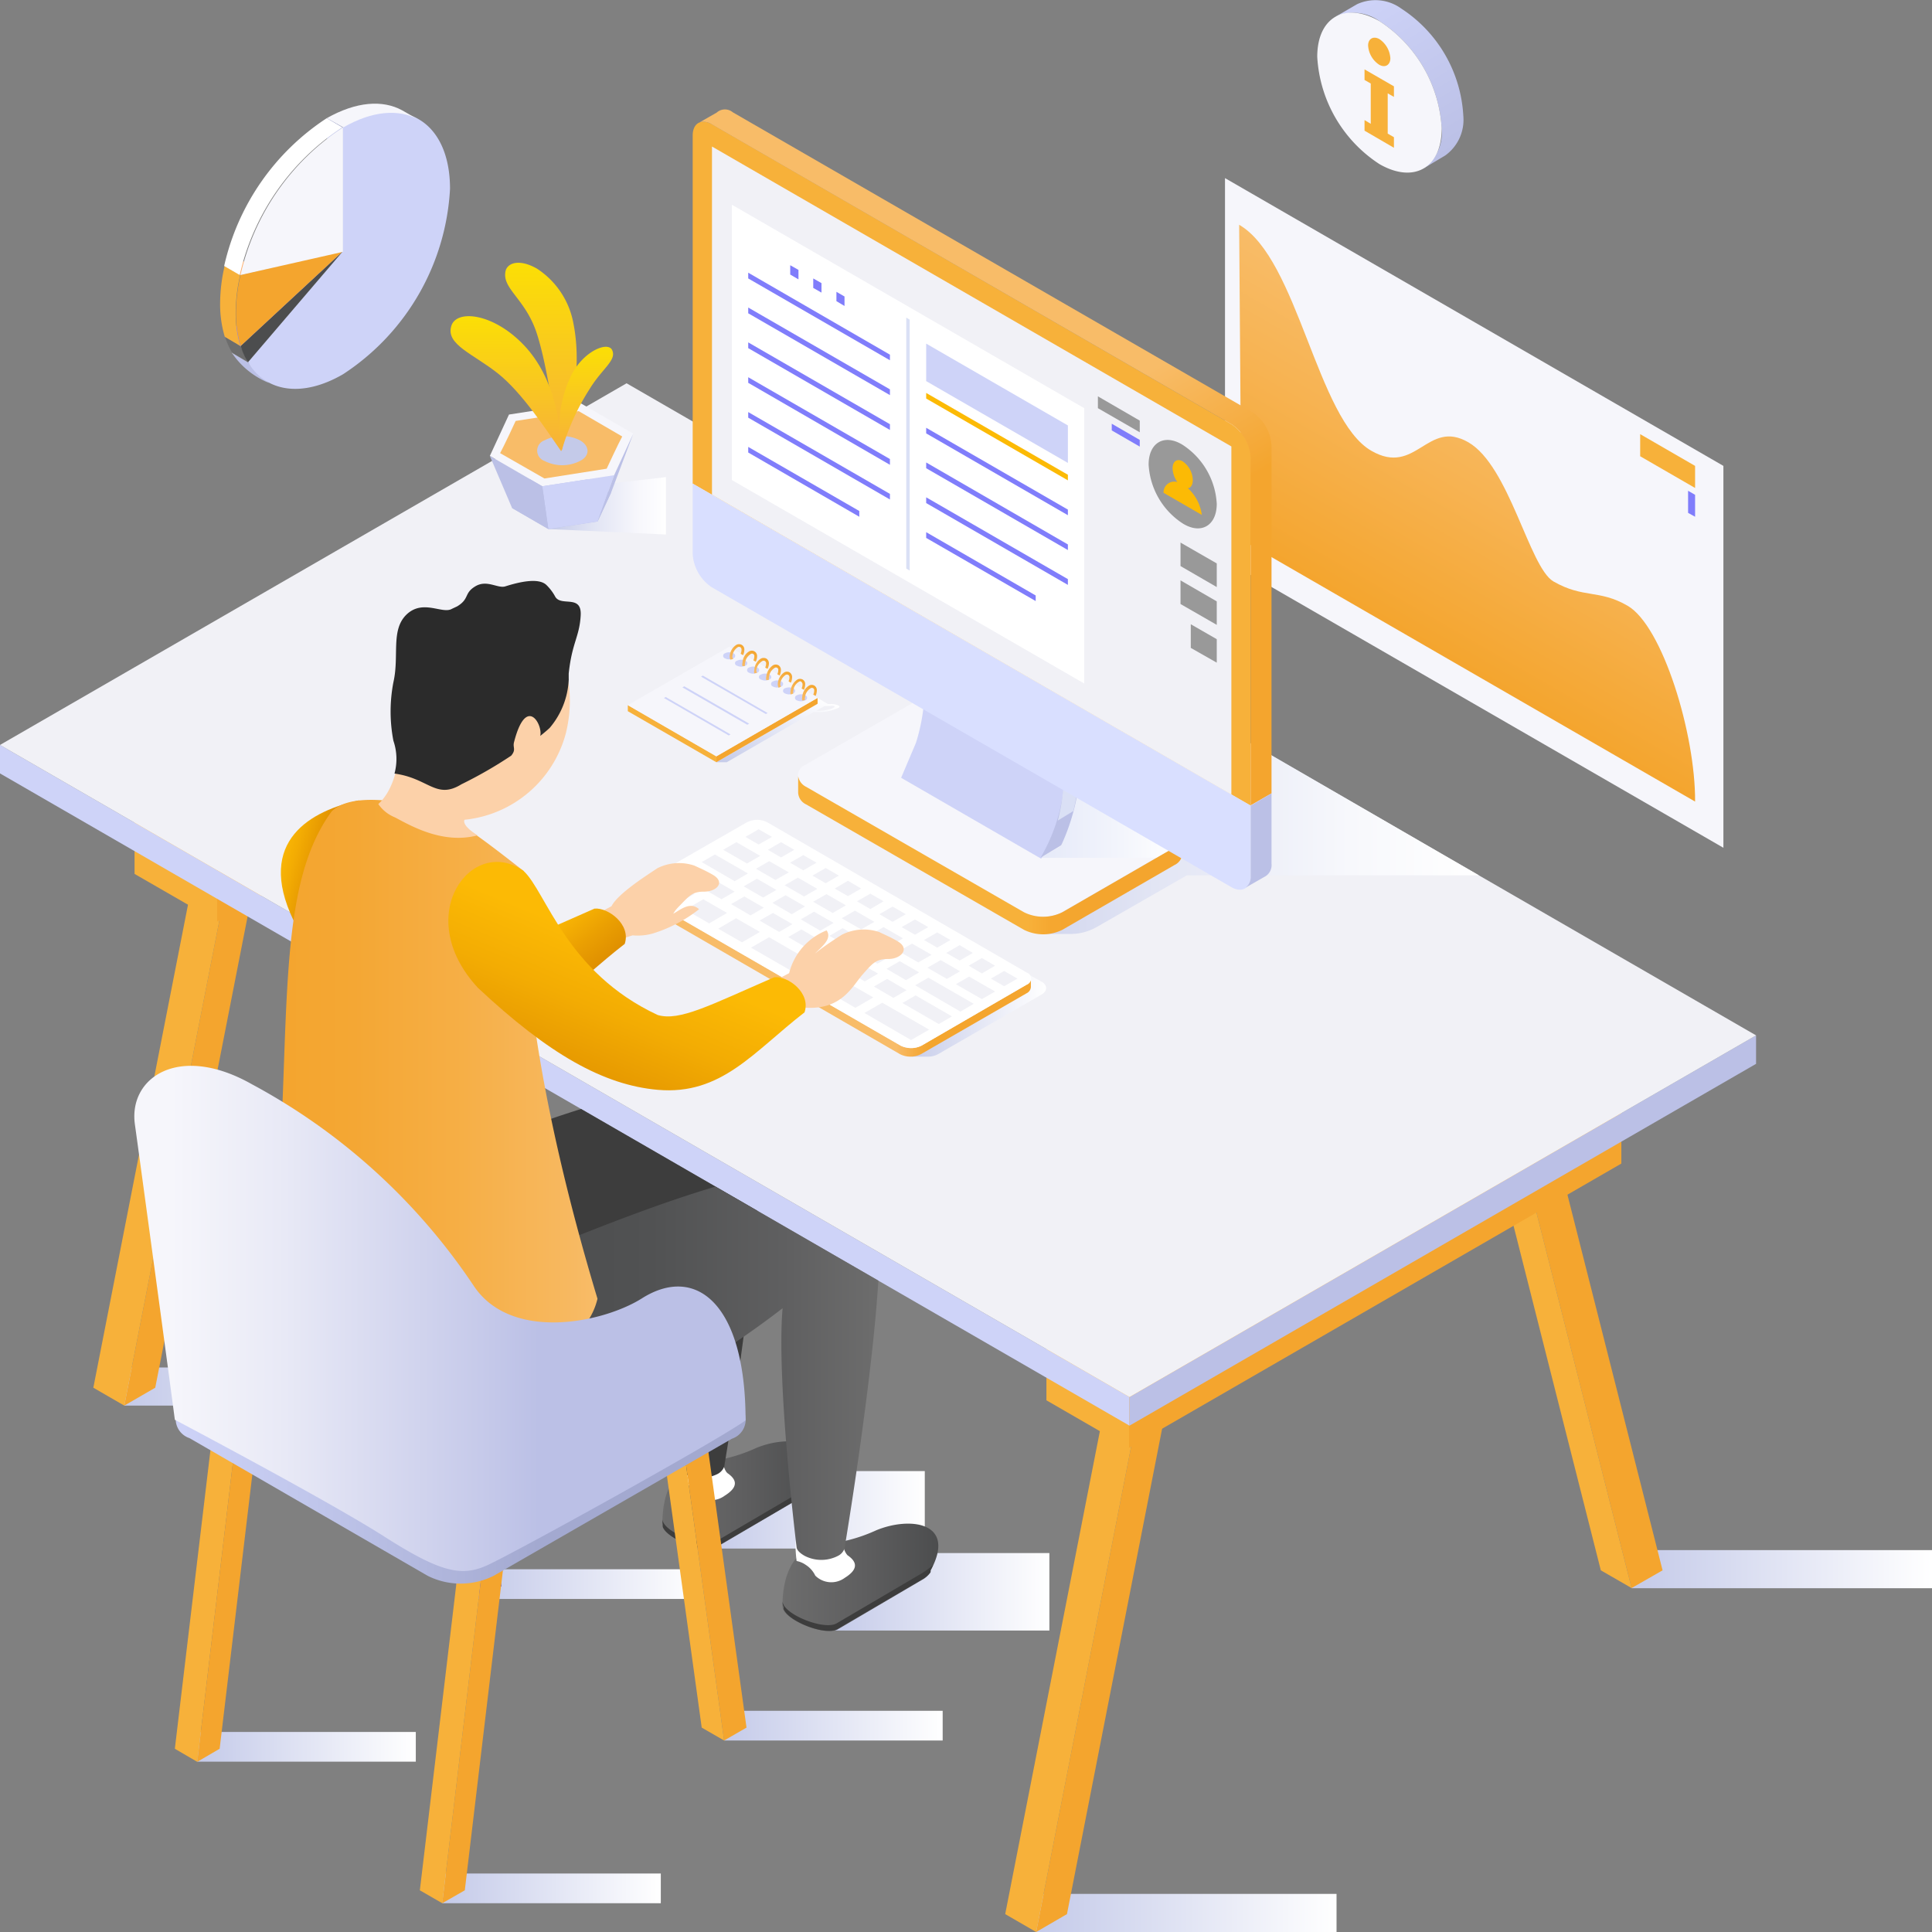 <?xml version="1.0" encoding="UTF-8"?>
<svg xmlns="http://www.w3.org/2000/svg" xmlns:xlink="http://www.w3.org/1999/xlink" viewBox="0 0 124.2 124.2">
  <rect x="0" y="0" width="124.2" height="124.2" fill="#808080" stroke="none"/>
  <defs>
    <style>.cls-1{fill:none;}.cls-2{isolation:isolate;}.cls-3{fill:url(#linear-gradient);}.cls-4{fill:#f6f6fb;}.cls-5{fill:#f7b13a;}.cls-6{fill:#bbc0e6;}.cls-7{fill:#ced3f8;}.cls-8{fill:#dfe4f4;}.cls-9{fill:#807dfb;}.cls-10{fill:#6d6d6d;}.cls-11{fill:#4c4d4e;}.cls-12{fill:#ffaf6d;}.cls-13{fill:#f4a52e;}.cls-14{fill:#fff;}.cls-15,.cls-22,.cls-24,.cls-28,.cls-30,.cls-32,.cls-38,.cls-41{mix-blend-mode:multiply;}.cls-15{fill:url(#linear-gradient-2);}.cls-16{fill:url(#linear-gradient-3);}.cls-17{fill:url(#linear-gradient-4);}.cls-18{fill:url(#linear-gradient-5);}.cls-19{fill:#423eaf;}.cls-20{fill:#6b67e9;}.cls-21{fill:#f1f1f6;}.cls-22{fill:url(#linear-gradient-6);}.cls-23{fill:#f8bc68;}.cls-24{fill:#c4cae9;}.cls-25{fill:url(#linear-gradient-7);}.cls-26{fill:url(#linear-gradient-8);}.cls-27{fill:url(#linear-gradient-9);}.cls-28{fill:url(#linear-gradient-10);}.cls-29{fill:url(#linear-gradient-11);}.cls-30{fill:url(#linear-gradient-12);}.cls-31{fill:#c8b7bd;}.cls-32,.cls-35{fill:#dae0f5;}.cls-33{fill:url(#linear-gradient-13);}.cls-34{fill:#d9dfff;}.cls-36{fill:#fcba05;}.cls-37{fill:#999;}.cls-38{fill:url(#linear-gradient-14);}.cls-39{fill:url(#linear-gradient-15);}.cls-40{fill:#1a67a7;}.cls-41{fill:url(#linear-gradient-16);}.cls-42{fill:url(#linear-gradient-17);}.cls-43{fill:url(#linear-gradient-18);}.cls-44{fill:url(#linear-gradient-19);}.cls-45{fill:url(#linear-gradient-20);}.cls-46{fill:url(#linear-gradient-21);}.cls-47{fill:url(#linear-gradient-22);}.cls-48{fill:url(#linear-gradient-23);}.cls-49{fill:url(#linear-gradient-24);}.cls-50{fill:url(#linear-gradient-25);}.cls-51{clip-path:url(#clip-path);}.cls-52{fill:url(#linear-gradient-26);}.cls-53{fill:#3d3d3d;}.cls-54{fill:url(#linear-gradient-27);}.cls-55{fill:url(#linear-gradient-28);}.cls-56{fill:url(#linear-gradient-29);}.cls-57{fill:url(#linear-gradient-30);}.cls-58{fill:#5652cc;}.cls-59{fill:url(#linear-gradient-31);}.cls-60{fill:url(#linear-gradient-32);}.cls-61{fill:url(#linear-gradient-33);}.cls-62{fill:#fcd1a9;}.cls-63{fill:url(#linear-gradient-34);}.cls-64{fill:url(#linear-gradient-35);}.cls-65{fill:url(#linear-gradient-36);}.cls-66{fill:#2b2b2b;}.cls-67{fill:url(#linear-gradient-37);}.cls-68{fill:url(#linear-gradient-38);}</style>
    <linearGradient id="linear-gradient" x1="93.65" y1="9.56" x2="87.62" y2="-0.38" gradientUnits="userSpaceOnUse">
      <stop offset="0" stop-color="#bbc0e6"></stop>
      <stop offset="1" stop-color="#ced3f8"></stop>
    </linearGradient>
    <linearGradient id="linear-gradient-2" x1="156.02" y1="25.43" x2="164.75" y2="40.55" gradientTransform="matrix(-1, 0, 0, 1, 254.7, 0)" gradientUnits="userSpaceOnUse">
      <stop offset="0" stop-color="#f8bc68"></stop>
      <stop offset="0.42" stop-color="#f7b352"></stop>
      <stop offset="1" stop-color="#f4a52e"></stop>
    </linearGradient>
    <linearGradient id="linear-gradient-3" x1="66.61" y1="122.97" x2="85.92" y2="122.97" gradientUnits="userSpaceOnUse">
      <stop offset="0" stop-color="#c4cae9"></stop>
      <stop offset="1" stop-color="#fff"></stop>
    </linearGradient>
    <linearGradient id="linear-gradient-4" x1="7.99" y1="89.13" x2="27.3" y2="89.13" xlink:href="#linear-gradient-3"></linearGradient>
    <linearGradient id="linear-gradient-5" x1="104.89" y1="100.87" x2="124.2" y2="100.87" xlink:href="#linear-gradient-3"></linearGradient>
    <linearGradient id="linear-gradient-6" x1="35.25" y1="32.51" x2="42.81" y2="32.51" gradientUnits="userSpaceOnUse">
      <stop offset="0" stop-color="#c4cae9"></stop>
      <stop offset="0.37" stop-color="#e0e3f3"></stop>
      <stop offset="0.76" stop-color="#f7f7fc"></stop>
      <stop offset="1" stop-color="#fff"></stop>
    </linearGradient>
    <linearGradient id="linear-gradient-7" x1="34.77" y1="28.97" x2="34.77" y2="16.89" gradientUnits="userSpaceOnUse">
      <stop offset="0" stop-color="#f7b13a"></stop>
      <stop offset="1" stop-color="#fbdf05"></stop>
    </linearGradient>
    <linearGradient id="linear-gradient-8" x1="32.55" y1="28.97" x2="32.55" y2="20.31" xlink:href="#linear-gradient-7"></linearGradient>
    <linearGradient id="linear-gradient-9" x1="37.68" y1="28.97" x2="37.68" y2="22.29" xlink:href="#linear-gradient-7"></linearGradient>
    <linearGradient id="linear-gradient-10" x1="60.32" y1="52.67" x2="95.07" y2="52.67" gradientUnits="userSpaceOnUse">
      <stop offset="0" stop-color="#c4cae9"></stop>
      <stop offset="0.4" stop-color="#e2e5f4"></stop>
      <stop offset="0.76" stop-color="#f7f8fc"></stop>
      <stop offset="1" stop-color="#fff"></stop>
    </linearGradient>
    <linearGradient id="linear-gradient-11" x1="615.77" y1="54.98" x2="640.44" y2="54.98" gradientTransform="matrix(-1, 0, 0, 1, 691.75, 0)" gradientUnits="userSpaceOnUse">
      <stop offset="0.24" stop-color="#f4a52e"></stop>
      <stop offset="0.34" stop-color="#f5a730"></stop>
      <stop offset="0.39" stop-color="#f7af38"></stop>
      <stop offset="0.4" stop-color="#f7b13a"></stop>
    </linearGradient>
    <linearGradient id="linear-gradient-12" x1="60.07" y1="52.16" x2="75.65" y2="52.16" gradientUnits="userSpaceOnUse">
      <stop offset="0" stop-color="#dae0f5"></stop>
      <stop offset="0.32" stop-color="#e0e5f7"></stop>
      <stop offset="0.77" stop-color="#f3f5fc"></stop>
      <stop offset="1" stop-color="#fff"></stop>
    </linearGradient>
    <linearGradient id="linear-gradient-13" x1="640.1" y1="-2.37" x2="609.38" y2="50.83" gradientTransform="matrix(-1, 0, 0, 1, 691.75, 0)" gradientUnits="userSpaceOnUse">
      <stop offset="0.55" stop-color="#f8bc68"></stop>
      <stop offset="0.7" stop-color="#f4a52e"></stop>
    </linearGradient>
    <linearGradient id="linear-gradient-14" x1="44.59" y1="65.26" x2="53.86" y2="65.26" gradientTransform="translate(13.38)" xlink:href="#linear-gradient-3"></linearGradient>
    <linearGradient id="linear-gradient-15" x1="575.28" y1="62.55" x2="600.69" y2="62.55" gradientTransform="matrix(-1, 0, 0, 1, 641.59, 0)" gradientUnits="userSpaceOnUse">
      <stop offset="0.26" stop-color="#f4a52e"></stop>
      <stop offset="0.29" stop-color="#f5ab3e"></stop>
      <stop offset="0.34" stop-color="#f8bb67"></stop>
      <stop offset="0.34" stop-color="#f8bc68"></stop>
    </linearGradient>
    <linearGradient id="linear-gradient-16" x1="47.31" y1="49.73" x2="50.85" y2="43.59" xlink:href="#linear-gradient-3"></linearGradient>
    <linearGradient id="linear-gradient-17" x1="51.7" y1="45.15" x2="52.31" y2="44.1" gradientUnits="userSpaceOnUse">
      <stop offset="0" stop-color="#f8bc68"></stop>
      <stop offset="0.33" stop-color="#f7b658"></stop>
      <stop offset="0.98" stop-color="#f4a62f"></stop>
      <stop offset="1" stop-color="#f4a52e"></stop>
    </linearGradient>
    <linearGradient id="linear-gradient-18" x1="50.93" y1="44.7" x2="51.54" y2="43.66" xlink:href="#linear-gradient-17"></linearGradient>
    <linearGradient id="linear-gradient-19" x1="50.16" y1="44.26" x2="50.77" y2="43.21" xlink:href="#linear-gradient-17"></linearGradient>
    <linearGradient id="linear-gradient-20" x1="49.39" y1="43.82" x2="50" y2="42.77" xlink:href="#linear-gradient-17"></linearGradient>
    <linearGradient id="linear-gradient-21" x1="48.62" y1="43.37" x2="49.23" y2="42.32" xlink:href="#linear-gradient-17"></linearGradient>
    <linearGradient id="linear-gradient-22" x1="47.85" y1="42.93" x2="48.46" y2="41.88" xlink:href="#linear-gradient-17"></linearGradient>
    <linearGradient id="linear-gradient-23" x1="47.08" y1="42.48" x2="47.69" y2="41.43" xlink:href="#linear-gradient-17"></linearGradient>
    <linearGradient id="linear-gradient-24" x1="53.41" y1="102.33" x2="67.46" y2="102.33" xlink:href="#linear-gradient-3"></linearGradient>
    <linearGradient id="linear-gradient-25" x1="45.4" y1="97.06" x2="59.45" y2="97.06" xlink:href="#linear-gradient-3"></linearGradient>
    <clipPath id="clip-path">
      <polygon class="cls-1" points="72.61 91.65 13.96 57.78 13.96 59.24 14.04 59.2 7.99 90.36 66.61 124.2 72.66 93.03 72.57 93.08 72.61 91.65"></polygon>
    </clipPath>
    <linearGradient id="linear-gradient-26" x1="6.07" y1="96.1" x2="16.09" y2="96.1" gradientTransform="matrix(-1, 0, 0, 1, 58.67, 0)" gradientUnits="userSpaceOnUse">
      <stop offset="0" stop-color="#4c4d4e"></stop>
      <stop offset="0.47" stop-color="#5e5e5f"></stop>
      <stop offset="1" stop-color="#6d6d6d"></stop>
    </linearGradient>
    <linearGradient id="linear-gradient-27" x1="28.43" y1="121.4" x2="42.49" y2="121.4" xlink:href="#linear-gradient-3"></linearGradient>
    <linearGradient id="linear-gradient-28" x1="46.55" y1="110.94" x2="60.6" y2="110.94" xlink:href="#linear-gradient-3"></linearGradient>
    <linearGradient id="linear-gradient-29" x1="12.68" y1="112.3" x2="26.73" y2="112.3" xlink:href="#linear-gradient-3"></linearGradient>
    <linearGradient id="linear-gradient-30" x1="30.79" y1="101.84" x2="44.85" y2="101.84" xlink:href="#linear-gradient-3"></linearGradient>
    <linearGradient id="linear-gradient-31" x1="47.93" y1="91.27" x2="10.94" y2="91.27" gradientUnits="userSpaceOnUse">
      <stop offset="0.36" stop-color="#a3a9d0"></stop>
      <stop offset="0.75" stop-color="#c0c6eb"></stop>
      <stop offset="1" stop-color="#ced3f8"></stop>
    </linearGradient>
    <linearGradient id="linear-gradient-32" x1="-1.65" y1="101.37" x2="8.37" y2="101.37" xlink:href="#linear-gradient-26"></linearGradient>
    <linearGradient id="linear-gradient-33" x1="2.09" y1="87.65" x2="40.87" y2="87.65" gradientTransform="matrix(-1, 0, 0, 1, 58.67, 0)" gradientUnits="userSpaceOnUse">
      <stop offset="0" stop-color="#6d6d6d"></stop>
      <stop offset="0.16" stop-color="#5f5f60"></stop>
      <stop offset="0.38" stop-color="#515253"></stop>
      <stop offset="0.58" stop-color="#4c4d4e"></stop>
    </linearGradient>
    <linearGradient id="linear-gradient-34" x1="36.23" y1="64.47" x2="33.32" y2="60.79" gradientUnits="userSpaceOnUse">
      <stop offset="0" stop-color="#dc8b00"></stop>
      <stop offset="0.47" stop-color="#ea9f02"></stop>
      <stop offset="1" stop-color="#fcba05"></stop>
    </linearGradient>
    <linearGradient id="linear-gradient-35" x1="22.12" y1="55.87" x2="17.83" y2="54.72" gradientUnits="userSpaceOnUse">
      <stop offset="0.36" stop-color="#e19100"></stop>
      <stop offset="0.74" stop-color="#f3ac03"></stop>
      <stop offset="1" stop-color="#fcba05"></stop>
    </linearGradient>
    <linearGradient id="linear-gradient-36" x1="40.87" y1="69.63" x2="20.26" y2="69.63" gradientTransform="matrix(-1, 0, 0, 1, 58.67, 0)" gradientUnits="userSpaceOnUse">
      <stop offset="0" stop-color="#f4a52e"></stop>
      <stop offset="0.24" stop-color="#f4a734"></stop>
      <stop offset="0.55" stop-color="#f6ae44"></stop>
      <stop offset="0.9" stop-color="#f7b85f"></stop>
      <stop offset="1" stop-color="#f8bc68"></stop>
    </linearGradient>
    <linearGradient id="linear-gradient-37" x1="36.67" y1="70.34" x2="40.49" y2="61.15" gradientUnits="userSpaceOnUse">
      <stop offset="0" stop-color="#e19100"></stop>
      <stop offset="0.58" stop-color="#f3ac03"></stop>
      <stop offset="1" stop-color="#fcba05"></stop>
    </linearGradient>
    <linearGradient id="linear-gradient-38" x1="47.93" y1="84.71" x2="10.94" y2="84.71" gradientUnits="userSpaceOnUse">
      <stop offset="0.36" stop-color="#bbc0e6"></stop>
      <stop offset="0.44" stop-color="#c4c8e9"></stop>
      <stop offset="0.8" stop-color="#e8e9f6"></stop>
      <stop offset="1" stop-color="#f6f6fb"></stop>
    </linearGradient>
  </defs>
  <g class="cls-2">
    <g id="Layer_2" data-name="Layer 2">
      <g id="Layer_1-2" data-name="Layer 1">
        <g class="cls-2">
          <path class="cls-3" d="M90.08.55A2.82,2.82,0,0,0,87.24.27l-1.41.82a2.81,2.81,0,0,1,2.85.27,8.81,8.81,0,0,1,4,6.9,2.8,2.8,0,0,1-1.17,2.57L92.9,10a2.82,2.82,0,0,0,1.17-2.56A8.79,8.79,0,0,0,90.08.55Z"></path>
          <path class="cls-4" d="M88.68,1.36c-2.21-1.27-4-.25-4,2.29a8.81,8.81,0,0,0,4,6.9c2.21,1.27,4,.25,4-2.29A8.81,8.81,0,0,0,88.68,1.36Z"></path>
          <path class="cls-5" d="M88.67,2.51c-.4-.22-.72,0-.72.41a1.59,1.59,0,0,0,.71,1.24c.4.23.72,0,.72-.41A1.6,1.6,0,0,0,88.67,2.51Z"></path>
        </g>
        <polygon class="cls-5" points="89.61 6.23 89.61 5.55 87.72 4.46 87.72 5.14 88.12 5.37 88.12 7.96 87.72 7.72 87.72 8.4 89.61 9.5 89.61 8.82 89.21 8.59 89.21 6 89.61 6.23"></polygon>
        <path class="cls-6" d="M15.94,23.29a8.14,8.14,0,0,0,1.36,1.33,5.19,5.19,0,0,1-2.38-1.92Z"></path>
        <path class="cls-7" d="M22.05,16.14v-8c3.8-2.19,6.88-.41,6.88,4a15.2,15.2,0,0,1-6.88,11.92c-2.66,1.54-5,1.12-6.11-.79Z"></path>
        <path class="cls-4" d="M25.85,7.09h0l1,.57c-1.24-.66-2.92-.54-4.78.53L21,7.6C22.91,6.52,24.6,6.41,25.85,7.09Z"></path>
        <polygon class="cls-6" points="21.03 7.6 22.05 8.19 22.05 16.14 21.03 15.55 21.03 7.6"></polygon>
        <polygon class="cls-8" points="21.03 15.55 22.05 16.14 15.94 23.29 14.91 22.7 21.03 15.55"></polygon>
        <polygon class="cls-9" points="22.05 16.14 21.03 15.55 14.45 21.65 15.47 22.24 22.05 16.14"></polygon>
        <path class="cls-10" d="M15.36,22.18h0l.11.06.47,1.05-1-.59a4.58,4.58,0,0,1-.47-1.05Z"></path>
        <path class="cls-11" d="M15.47,22.24l6.58-6.1-6.11,7.15A4.58,4.58,0,0,1,15.47,22.24Z"></path>
        <polygon class="cls-12" points="21.03 15.55 22.05 16.14 15.46 17.68 14.44 17.09 21.03 15.55"></polygon>
        <path class="cls-5" d="M14.44,17.1l1,.58a10.88,10.88,0,0,0-.29,2.43,7.25,7.25,0,0,0,.3,2.13l-1-.59a7.25,7.25,0,0,1-.3-2.13A10.73,10.73,0,0,1,14.44,17.1Z"></path>
        <path class="cls-13" d="M15.17,20.11a10.88,10.88,0,0,1,.29-2.43l6.59-1.54-6.58,6.1A7.25,7.25,0,0,1,15.17,20.11Z"></path>
        <path class="cls-4" d="M15.46,17.68a15.41,15.41,0,0,1,6.59-9.49v8Z"></path>
        <path class="cls-14" d="M21,7.6l1,.59a15.41,15.41,0,0,0-6.59,9.49l-1-.58A15.4,15.4,0,0,1,21,7.6Z"></path>
        <polygon class="cls-4" points="78.75 36.01 110.79 54.5 110.79 29.95 78.75 11.45 78.75 36.01"></polygon>
        <path class="cls-15" d="M79.66,14.45c3.79,2.19,5,12.52,8.5,14.53,2.88,1.66,3.59-2.07,6.23-.55s3.91,8,5.46,8.94c1.94,1.12,2.93.5,4.78,1.57,2.25,1.3,4.37,8.26,4.34,12.59L79.81,34.7Z"></path>
        <polygon class="cls-5" points="105.44 29.33 108.97 31.37 108.97 29.95 105.44 27.91 105.44 29.33"></polygon>
        <polygon class="cls-9" points="108.52 32.97 108.97 33.22 108.97 31.81 108.52 31.55 108.52 32.97"></polygon>
        <rect class="cls-16" x="66.61" y="121.75" width="19.31" height="2.45"></rect>
        <rect class="cls-17" x="7.99" y="87.91" width="19.31" height="2.45"></rect>
        <rect class="cls-18" x="104.89" y="99.65" width="19.31" height="2.45"></rect>
        <polygon class="cls-13" points="104.89 102.09 98.35 76.28 100.34 75.13 106.88 100.95 104.89 102.09"></polygon>
        <polygon class="cls-13" points="68.59 123.05 75.13 89.69 73.14 90.83 66.61 124.2 68.59 123.05"></polygon>
        <polygon class="cls-5" points="66.61 124.2 64.62 123.05 71.16 89.69 73.14 90.83 66.61 124.2"></polygon>
        <polygon class="cls-5" points="104.89 102.09 102.91 100.95 96.37 75.13 98.35 76.28 104.89 102.09"></polygon>
        <polygon class="cls-13" points="72.57 86.65 72.57 93.08 104.23 74.8 104.23 68.37 72.57 86.65"></polygon>
        <polygon class="cls-5" points="67.27 83.59 67.27 90.02 72.57 93.08 72.57 86.65 67.27 83.59"></polygon>
        <polygon class="cls-19" points="46.28 64.38 39.74 42.44 41.73 41.29 48.27 63.23 46.28 64.38"></polygon>
        <polygon class="cls-13" points="9.98 89.21 16.52 55.84 14.53 56.99 7.99 90.36 9.98 89.21"></polygon>
        <polygon class="cls-5" points="7.99 90.36 6 89.21 12.54 55.84 14.53 56.99 7.99 90.36"></polygon>
        <polygon class="cls-20" points="46.28 64.38 44.29 63.23 37.75 41.29 39.74 42.44 46.28 64.38"></polygon>
        <polygon class="cls-13" points="13.96 52.81 13.96 59.24 45.62 40.96 45.62 34.53 13.96 52.81"></polygon>
        <polygon class="cls-5" points="8.65 49.75 8.65 56.18 13.96 59.24 13.96 52.81 8.65 49.75"></polygon>
        <polygon class="cls-7" points="72.61 91.65 0 49.72 0 47.89 72.61 89.81 72.61 91.65"></polygon>
        <polygon class="cls-6" points="72.61 89.81 112.89 66.56 112.89 68.39 72.61 91.65 72.61 89.81"></polygon>
        <polygon class="cls-21" points="0 47.89 40.28 24.64 112.89 66.56 72.61 89.81 0 47.89"></polygon>
        <polygon class="cls-22" points="37.66 31.27 35.25 34.01 42.81 34.36 42.81 30.67 37.66 31.27"></polygon>
        <polygon class="cls-6" points="32.92 32.66 33.77 30.83 36.95 30.34 39.28 31.68 38.42 33.52 35.25 34.01 32.92 32.66"></polygon>
        <polygon class="cls-4" points="31.49 29.31 32.72 26.65 37.34 25.93 40.71 27.88 39.48 30.55 34.86 31.26 31.49 29.31"></polygon>
        <path class="cls-23" d="M33.15,27.06c-.11.25-.78,1.67-1,2.07L35,30.76l4-.63c.11-.24.78-1.67,1-2.07L37.2,26.43Z"></path>
        <polygon class="cls-7" points="38.42 33.52 35.25 34.01 34.86 31.26 39.48 30.55 38.42 33.52"></polygon>
        <polygon class="cls-6" points="39.28 31.68 38.42 33.52 39.48 30.55 40.71 27.88 39.28 31.68"></polygon>
        <polygon class="cls-6" points="35.25 34.01 32.92 32.66 31.49 29.31 34.86 31.26 35.25 34.01"></polygon>
        <path class="cls-24" d="M35,28.31a2.5,2.5,0,0,1,2.29,0c.64.37.64,1,0,1.32a2.5,2.5,0,0,1-2.29,0A.7.7,0,0,1,35,28.31Z"></path>
        <path class="cls-25" d="M32.52,17.35c-.34,1.19,1.26,1.8,2,4.12S35.6,27.15,36.1,29c.44-1.83,1.39-5,.77-8.17a5.35,5.35,0,0,0-2.35-3.56C33.49,16.68,32.72,16.84,32.52,17.35Z"></path>
        <path class="cls-26" d="M29,21c-.31,1.16,1.42,1.75,3,3s3.12,3.65,4.07,5c0-1.6-.38-4.69-2.38-6.8S29.27,19.87,29,21Z"></path>
        <path class="cls-27" d="M39.37,22.55c-.21-.67-1.92,0-2.7,1.69A7.7,7.7,0,0,0,36.1,29a15.05,15.05,0,0,1,1.81-4C38.7,23.71,39.62,23.18,39.37,22.55Z"></path>
        <path class="cls-28" d="M76.3,56.27H95.07l-19-11L60.83,54a.76.76,0,0,0,0,1.43l7.3,4.21-1.11.4H68.8a3.38,3.38,0,0,0,1.71-.45Z"></path>
        <path class="cls-4" d="M59,45a2.75,2.75,0,0,1,2.47,0l14,8.06a.76.76,0,0,1,0,1.43l-7.2,4.16a2.77,2.77,0,0,1-2.48,0l-14-8.06a.76.76,0,0,1,0-1.43Z"></path>
        <path class="cls-29" d="M51.82,50.58l14,8.06a2.77,2.77,0,0,0,2.48,0l7.2-4.16a.88.88,0,0,0,.51-.69v1.1a.88.88,0,0,1-.51.72l-7.2,4.16a2.77,2.77,0,0,1-2.48,0l-14-8.06a.88.88,0,0,1-.51-.75V49.89A.93.93,0,0,0,51.82,50.58Z"></path>
        <path class="cls-30" d="M66.64,49.17H60.07a.89.89,0,0,0,.51.64l7.69,4.44-.06.12-1.32.77h7.43l1.33-.77Z"></path>
        <path class="cls-7" d="M58.88,47.76A11.94,11.94,0,0,0,59.44,44l1-.57c0,.25,0,.64,0,1.12l8.05,4.65a11.3,11.3,0,0,1-1.56,6l-9-5.2Z"></path>
        <polygon class="cls-31" points="59.44 43.97 68.45 49.17 69.44 48.6 60.43 43.4 59.44 43.97"></polygon>
        <path class="cls-6" d="M66.89,55.14a11.3,11.3,0,0,0,1.56-6l1-.57a13.2,13.2,0,0,1-1.23,5.77Z"></path>
        <path class="cls-32" d="M68,52.75,69,52.14a14,14,0,0,0,.34-1.92l-1,.58A11.39,11.39,0,0,1,68,52.75Z"></path>
        <path class="cls-5" d="M44.53,8.71c0-.79.56-1.11,1.24-.72L79.16,27.27a2.75,2.75,0,0,1,1.24,2.14V51.79L44.53,31.09Z"></path>
        <path class="cls-33" d="M47.11,7.22,80.5,26.49a2.77,2.77,0,0,1,1.24,2.15V51l-1.34.77V29.41a2.75,2.75,0,0,0-1.24-2.14L45.77,8A1,1,0,0,0,45,7.85l1.07-.61A.79.79,0,0,1,47.11,7.22Z"></path>
        <path class="cls-34" d="M80.4,51.79v4.53c0,.78-.56,1.1-1.24.71L45.77,37.76a2.77,2.77,0,0,1-1.24-2.15V31.09Z"></path>
        <path class="cls-6" d="M80.4,56.32V51.79L81.74,51v4.52a.85.85,0,0,1-.37.8l-1.29.74A.88.88,0,0,0,80.4,56.32Z"></path>
        <polygon class="cls-21" points="45.77 31.8 79.16 51.08 79.16 28.7 45.77 9.42 45.77 31.8"></polygon>
        <polygon class="cls-14" points="69.7 43.94 47.05 30.86 47.05 13.16 69.7 26.24 69.7 43.94"></polygon>
        <polygon class="cls-35" points="58.48 20.55 58.26 20.42 58.26 36.55 58.48 36.68 58.48 20.55"></polygon>
        <polygon class="cls-9" points="51.33 17.96 50.8 17.65 50.8 17.05 51.33 17.35 51.33 17.96"></polygon>
        <polygon class="cls-9" points="52.81 18.81 52.28 18.51 52.28 17.9 52.81 18.2 52.81 18.81"></polygon>
        <polygon class="cls-9" points="54.29 19.67 53.77 19.36 53.77 18.76 54.29 19.06 54.29 19.67"></polygon>
        <polygon class="cls-9" points="57.21 23.16 48.1 17.9 48.1 17.53 57.21 22.8 57.21 23.16"></polygon>
        <polygon class="cls-9" points="57.21 25.4 48.1 20.14 48.1 19.77 57.21 25.03 57.21 25.4"></polygon>
        <polygon class="cls-9" points="57.21 27.64 48.1 22.38 48.1 22.01 57.21 27.27 57.21 27.64"></polygon>
        <polygon class="cls-9" points="57.21 29.88 48.1 24.61 48.1 24.25 57.21 29.51 57.21 29.88"></polygon>
        <polygon class="cls-9" points="57.21 32.11 48.1 26.85 48.1 26.49 57.21 31.75 57.21 32.11"></polygon>
        <polygon class="cls-9" points="55.24 33.22 48.1 29.09 48.1 28.73 55.24 32.85 55.24 33.22"></polygon>
        <polygon class="cls-36" points="68.65 30.88 59.54 25.62 59.54 25.26 68.65 30.52 68.65 30.88"></polygon>
        <polygon class="cls-7" points="68.65 29.76 59.54 24.5 59.54 22.09 68.65 27.35 68.65 29.76"></polygon>
        <polygon class="cls-9" points="68.65 33.12 59.54 27.86 59.54 27.5 68.65 32.76 68.65 33.12"></polygon>
        <polygon class="cls-9" points="68.65 35.36 59.54 30.1 59.54 29.73 68.65 35 68.65 35.36"></polygon>
        <polygon class="cls-9" points="68.65 37.6 59.54 32.34 59.54 31.97 68.65 37.23 68.65 37.6"></polygon>
        <polygon class="cls-9" points="66.58 38.64 59.54 34.58 59.54 34.21 66.58 38.28 66.58 38.64"></polygon>
        <path class="cls-37" d="M73.84,29.86c0-1.39,1-2,2.19-1.26a4.83,4.83,0,0,1,2.19,3.79c0,1.39-1,2-2.19,1.26A4.83,4.83,0,0,1,73.84,29.86Z"></path>
        <path class="cls-36" d="M76.36,31.38c.19,0,.32-.22.32-.52a1.51,1.51,0,0,0-.65-1.2c-.36-.21-.65,0-.65.45a1.59,1.59,0,0,0,.31.88.69.69,0,0,0-.89.69l1.23.71,1.23.71A2.83,2.83,0,0,0,76.36,31.38Z"></path>
        <polygon class="cls-37" points="75.89 36.39 78.22 37.74 78.22 36.22 75.89 34.88 75.89 36.39"></polygon>
        <polygon class="cls-37" points="70.58 26.24 73.27 27.79 73.27 27.04 70.58 25.48 70.58 26.24"></polygon>
        <polygon class="cls-9" points="71.47 27.67 73.27 28.71 73.27 28.28 71.47 27.24 71.47 27.67"></polygon>
        <polygon class="cls-37" points="75.89 38.83 78.22 40.17 78.22 38.66 75.89 37.31 75.89 38.83"></polygon>
        <polygon class="cls-37" points="76.55 41.65 78.22 42.6 78.22 41.09 76.55 40.13 76.55 41.65"></polygon>
        <path class="cls-38" d="M67,63.13l-1-.55a.41.41,0,0,1,0,.77l-6.69,3.87a1.53,1.53,0,0,1-1.35,0l.94.54-.3.17h1a1.45,1.45,0,0,0,.7-.16L67,63.91C67.33,63.69,67.33,63.34,67,63.13Z"></path>
        <path class="cls-39" d="M41.17,57.56,57.9,67.22a1.5,1.5,0,0,0,1.34,0L66,63.3a.48.48,0,0,0,.27-.37v.53a.48.48,0,0,1-.27.39l-6.8,3.92a1.5,1.5,0,0,1-1.34,0L41.17,58.12a.46.46,0,0,1-.27-.43v-.51A.45.45,0,0,0,41.17,57.56Z"></path>
        <path class="cls-40" d="M40.9,57.16v0Z"></path>
        <path class="cls-14" d="M59.24,67.22a1.5,1.5,0,0,1-1.34,0L41.17,57.56a.41.41,0,0,1,0-.77L48,52.87a1.44,1.44,0,0,1,1.34,0L66,62.52a.41.41,0,0,1,0,.78Z"></path>
        <polygon class="cls-21" points="48.77 54.29 47.92 53.8 48.77 53.31 49.63 53.8 48.77 54.29"></polygon>
        <polygon class="cls-21" points="50.21 55.12 49.36 54.63 50.21 54.14 51.06 54.63 50.21 55.12"></polygon>
        <polygon class="cls-21" points="51.64 55.95 50.79 55.46 51.64 54.97 52.49 55.46 51.64 55.95"></polygon>
        <polygon class="cls-21" points="53.08 56.78 52.23 56.29 53.08 55.8 53.93 56.29 53.08 56.78"></polygon>
        <polygon class="cls-21" points="54.51 57.61 53.66 57.12 54.51 56.62 55.36 57.12 54.51 57.61"></polygon>
        <polygon class="cls-21" points="55.95 58.44 55.09 57.94 55.95 57.45 56.8 57.94 55.95 58.44"></polygon>
        <polygon class="cls-21" points="57.38 59.26 56.53 58.77 57.38 58.28 58.23 58.77 57.38 59.26"></polygon>
        <polygon class="cls-21" points="58.82 60.09 57.96 59.6 58.82 59.11 59.67 59.6 58.82 60.09"></polygon>
        <polygon class="cls-21" points="60.25 60.92 59.4 60.43 60.25 59.94 61.1 60.43 60.25 60.92"></polygon>
        <polygon class="cls-21" points="61.69 61.75 60.83 61.26 61.69 60.76 62.54 61.26 61.69 61.75"></polygon>
        <polygon class="cls-21" points="63.12 62.58 62.27 62.08 63.12 61.59 63.97 62.08 63.12 62.58"></polygon>
        <polygon class="cls-21" points="64.55 63.4 63.7 62.91 64.55 62.42 65.41 62.91 64.55 63.4"></polygon>
        <polygon class="cls-21" points="48.02 55.51 46.49 54.63 47.34 54.14 48.87 55.02 48.02 55.51"></polygon>
        <polygon class="cls-21" points="47.23 56.65 45.11 55.42 45.96 54.93 48.08 56.15 47.23 56.65"></polygon>
        <polygon class="cls-21" points="46.38 57.81 43.68 56.25 44.53 55.76 47.23 57.32 46.38 57.81"></polygon>
        <polygon class="cls-21" points="43.47 58.14 41.94 57.26 43.09 56.59 44.63 57.47 43.47 58.14"></polygon>
        <polygon class="cls-21" points="45.59 59.36 44.06 58.48 45.21 57.81 46.74 58.69 45.59 59.36"></polygon>
        <polygon class="cls-21" points="47.7 60.58 46.17 59.7 47.32 59.03 48.85 59.91 47.7 60.58"></polygon>
        <polygon class="cls-21" points="54.99 64.79 53.46 63.9 54.61 63.24 56.14 64.12 54.99 64.79"></polygon>
        <polygon class="cls-21" points="58.57 66.86 55.57 65.12 56.72 64.46 59.73 66.19 58.57 66.86"></polygon>
        <polygon class="cls-21" points="52.88 63.57 48.28 60.92 49.44 60.25 54.03 62.9 52.88 63.57"></polygon>
        <polygon class="cls-21" points="49.85 56.57 48.6 55.85 49.45 55.36 50.71 56.08 49.85 56.57"></polygon>
        <polygon class="cls-21" points="49.06 57.7 47.81 56.98 48.66 56.49 49.91 57.21 49.06 57.7"></polygon>
        <polygon class="cls-21" points="48.25 58.85 47 58.12 47.85 57.63 49.1 58.35 48.25 58.85"></polygon>
        <polygon class="cls-21" points="50.09 59.91 48.83 59.18 49.69 58.69 50.94 59.41 50.09 59.91"></polygon>
        <polygon class="cls-21" points="51.92 60.97 50.67 60.24 51.52 59.75 52.77 60.48 51.92 60.97"></polygon>
        <polygon class="cls-21" points="53.76 62.03 52.51 61.3 53.36 60.81 54.61 61.53 53.76 62.03"></polygon>
        <polygon class="cls-21" points="55.59 63.09 54.34 62.36 55.19 61.87 56.45 62.59 55.59 63.09"></polygon>
        <polygon class="cls-21" points="57.43 64.15 56.18 63.42 57.03 62.93 58.28 63.66 57.43 64.15"></polygon>
        <polygon class="cls-21" points="60.35 65.83 58.01 64.48 58.86 63.99 61.2 65.34 60.35 65.83"></polygon>
        <polygon class="cls-21" points="50.9 58.77 49.65 58.04 50.5 57.55 51.75 58.27 50.9 58.77"></polygon>
        <polygon class="cls-21" points="52.73 59.83 51.48 59.1 52.33 58.61 53.59 59.33 52.73 59.83"></polygon>
        <polygon class="cls-21" points="54.57 60.88 53.32 60.16 54.17 59.67 55.42 60.39 54.57 60.88"></polygon>
        <polygon class="cls-21" points="56.41 61.95 55.15 61.22 56.01 60.73 57.26 61.45 56.41 61.95"></polygon>
        <polygon class="cls-21" points="58.24 63.01 56.99 62.28 57.84 61.79 59.09 62.51 58.24 63.01"></polygon>
        <polygon class="cls-21" points="61.74 65.03 58.83 63.34 59.68 62.85 62.6 64.53 61.74 65.03"></polygon>
        <polygon class="cls-21" points="51.69 57.63 50.44 56.91 51.29 56.42 52.54 57.14 51.69 57.63"></polygon>
        <polygon class="cls-21" points="53.53 58.69 52.27 57.97 53.13 57.48 54.38 58.2 53.53 58.69"></polygon>
        <polygon class="cls-21" points="55.36 59.75 54.11 59.03 54.96 58.54 56.21 59.26 55.36 59.75"></polygon>
        <polygon class="cls-21" points="57.2 60.81 55.95 60.09 56.8 59.6 58.05 60.32 57.2 60.81"></polygon>
        <polygon class="cls-21" points="59.03 61.87 57.78 61.15 58.63 60.66 59.89 61.38 59.03 61.87"></polygon>
        <polygon class="cls-21" points="60.87 62.93 59.62 62.21 60.47 61.72 61.72 62.44 60.87 62.93"></polygon>
        <polygon class="cls-21" points="63.12 64.23 61.45 63.27 62.3 62.78 63.97 63.74 63.12 64.23"></polygon>
        <path class="cls-41" d="M53.89,45.35a1.24,1.24,0,0,0-.56-.09h-.11l-5.12-3h-.67l5.12,3L46.05,49h.67l5.57-3.22.28,0a3.07,3.07,0,0,0,1.27-.25C54,45.48,54,45.4,53.89,45.35Zm-.31.15a2.47,2.47,0,0,1-1,.2h-.12l.54-.31.34,0a.63.63,0,0,1,.29,0C53.67,45.42,53.65,45.46,53.58,45.5Z"></path>
        <polygon class="cls-5" points="46.05 49 40.36 45.72 40.36 45.33 46.05 48.62 46.05 49"></polygon>
        <polygon class="cls-13" points="52.56 45.24 46.05 49 46.05 48.62 52.56 44.86 52.56 45.24"></polygon>
        <polygon class="cls-4" points="46.05 48.62 40.36 45.33 46.87 41.58 52.56 44.86 46.05 48.62"></polygon>
        <polygon class="cls-7" points="46.85 47.28 42.68 44.87 42.8 44.81 46.96 47.21 46.85 47.28"></polygon>
        <polygon class="cls-7" points="48.04 46.59 43.87 44.19 43.99 44.12 48.16 46.52 48.04 46.59"></polygon>
        <polygon class="cls-7" points="49.23 45.9 45.07 43.5 45.18 43.43 49.35 45.84 49.23 45.9"></polygon>
        <path class="cls-7" d="M51.22,44.7a.59.59,0,0,1,.55,0,.17.17,0,0,1,0,.32.66.66,0,0,1-.55,0A.17.17,0,0,1,51.22,44.7Z"></path>
        <path class="cls-7" d="M50.45,44.25a.66.66,0,0,1,.55,0,.17.17,0,0,1,0,.32.59.59,0,0,1-.55,0A.17.17,0,0,1,50.45,44.25Z"></path>
        <path class="cls-7" d="M49.68,43.81a.59.59,0,0,1,.55,0,.17.17,0,0,1,0,.32.59.59,0,0,1-.55,0A.17.17,0,0,1,49.68,43.81Z"></path>
        <path class="cls-7" d="M48.91,43.37a.59.59,0,0,1,.55,0,.16.16,0,0,1,0,.31.59.59,0,0,1-.55,0A.16.16,0,0,1,48.91,43.37Z"></path>
        <path class="cls-7" d="M48.14,42.92a.59.59,0,0,1,.55,0,.17.17,0,0,1,0,.32.59.59,0,0,1-.55,0A.17.17,0,0,1,48.14,42.92Z"></path>
        <path class="cls-7" d="M47.37,42.48a.59.59,0,0,1,.55,0,.16.16,0,0,1,0,.31.59.59,0,0,1-.55,0A.16.16,0,0,1,47.37,42.48Z"></path>
        <path class="cls-7" d="M46.6,42a.59.59,0,0,1,.55,0,.17.17,0,0,1,0,.32.59.59,0,0,1-.55,0A.17.17,0,0,1,46.6,42Z"></path>
        <path class="cls-42" d="M51.75,45a.21.21,0,0,1,0-.15.75.75,0,0,1,.34-.59.15.15,0,0,1,.25.14.57.57,0,0,1-.06.25l.15.09a.84.84,0,0,0,.08-.34.35.35,0,0,0-.15-.32.34.34,0,0,0-.36,0,.93.93,0,0,0-.43.74.46.46,0,0,0,0,.21A.48.48,0,0,0,51.75,45Z"></path>
        <path class="cls-43" d="M51,44.58a.23.23,0,0,1,0-.16.73.73,0,0,1,.34-.58c.07-.05.14-.06.18,0a.2.2,0,0,1,.07.17.57.57,0,0,1-.06.25l.15.09a.84.84,0,0,0,.08-.34.34.34,0,0,0-.15-.32.36.36,0,0,0-.36,0,1,1,0,0,0-.43.74.46.46,0,0,0,0,.21A.48.48,0,0,0,51,44.58Z"></path>
        <path class="cls-44" d="M50.21,44.13a.21.21,0,0,1-.05-.15.79.79,0,0,1,.34-.59.17.17,0,0,1,.18,0,.18.18,0,0,1,.07.17.57.57,0,0,1-.06.24l.15.09a.8.8,0,0,0,.08-.33.36.36,0,0,0-.15-.33.34.34,0,0,0-.36,0A.93.93,0,0,0,50,44a.46.46,0,0,0,.05.21A.48.48,0,0,0,50.21,44.13Z"></path>
        <path class="cls-45" d="M49.44,43.69a.22.22,0,0,1,0-.16.75.75,0,0,1,.34-.58.15.15,0,0,1,.25.14.57.57,0,0,1-.06.25l.15.09a.84.84,0,0,0,.08-.34.35.35,0,0,0-.15-.32.36.36,0,0,0-.36,0,1,1,0,0,0-.43.74.41.41,0,0,0,0,.21A.35.35,0,0,0,49.44,43.69Z"></path>
        <path class="cls-46" d="M48.67,43.25a.23.23,0,0,1-.05-.16A.79.79,0,0,1,49,42.5a.17.17,0,0,1,.18,0,.18.18,0,0,1,.07.17.61.61,0,0,1-.06.25l.15.08a.82.82,0,0,0,.09-.33.37.37,0,0,0-.16-.33.39.39,0,0,0-.36,0,.92.92,0,0,0-.42.74.46.46,0,0,0,0,.21Z"></path>
        <path class="cls-47" d="M47.9,42.8a.22.22,0,0,1,0-.16.75.75,0,0,1,.34-.58.15.15,0,0,1,.25.14.57.57,0,0,1-.06.25l.15.09a.72.72,0,0,0,.09-.34.35.35,0,0,0-.16-.32.34.34,0,0,0-.36,0,.9.9,0,0,0-.42.73.33.33,0,0,0,0,.21A.34.34,0,0,0,47.9,42.8Z"></path>
        <path class="cls-48" d="M47.14,42.36a.2.2,0,0,1-.06-.16.79.79,0,0,1,.34-.59.17.17,0,0,1,.18,0,.2.2,0,0,1,.07.17.61.61,0,0,1-.06.25l.16.09a.84.84,0,0,0,.08-.34.34.34,0,0,0-.16-.32.36.36,0,0,0-.36,0,.92.92,0,0,0-.42.74.36.36,0,0,0,.05.21Z"></path>
        <rect class="cls-49" x="53.41" y="99.84" width="14.05" height="4.98"></rect>
        <rect class="cls-50" x="45.4" y="94.57" width="14.05" height="4.98"></rect>
        <g class="cls-51">
          <path class="cls-52" d="M42.58,98c0-3.92,2.49-4,2.49-4a10.25,10.25,0,0,0,3.53-.91c2.16-.9,5.21-.55,3.5,2.58a.61.61,0,0,1-.05.12,1.57,1.57,0,0,1-.55.48l-5.44,3.19C45.23,99.92,42.6,98.82,42.58,98Z"></path>
          <path class="cls-53" d="M42.59,97.66h0c0,.81,2.65,1.88,3.47,1.41l5.44-3.19a5.26,5.26,0,0,0,.76-.56,2.49,2.49,0,0,1-.16.33.61.61,0,0,1-.05.12,1.57,1.57,0,0,1-.55.48l-5.44,3.19c-.78.45-3.14-.49-3.45-1.27a1.15,1.15,0,0,1,0-.16C42.58,97.89,42.59,97.78,42.59,97.66Z"></path>
          <path class="cls-14" d="M43.59,93.46a23,23,0,0,1,2.9.57,1.24,1.24,0,0,0,.2.59l.06.07h0c.45.31.9.8-.16,1.46a1.46,1.46,0,0,1-1.9-.13,1.7,1.7,0,0,0-.61-.7,1.72,1.72,0,0,0-.59-.25v0S43.32,93.46,43.59,93.46Z"></path>
          <path class="cls-53" d="M22.4,87.68c1-3.65,1.45-7.51,2.44-11.79C27.2,75.42,46,66.28,48.56,71.2a1.1,1.1,0,0,1,.12.58h0c.9,4.58-2.12,22.49-2.12,22.49h0a.89.89,0,0,1-.42.48,2.37,2.37,0,0,1-2.14,0c-.27-.16-.5-.36-.52-.56h0s-1.31-10.65-.91-15.37C36.11,83.84,26.3,89,22.4,87.68Z"></path>
        </g>
        <rect class="cls-54" x="28.43" y="120.44" width="14.05" height="1.91"></rect>
        <rect class="cls-55" x="46.55" y="109.98" width="14.05" height="1.91"></rect>
        <rect class="cls-56" x="12.68" y="111.34" width="14.05" height="1.91"></rect>
        <rect class="cls-57" x="30.79" y="100.88" width="14.05" height="1.91"></rect>
        <polygon class="cls-58" points="32.24 101.97 30.8 102.8 28.17 83.84 29.61 83 32.24 101.97"></polygon>
        <polygon class="cls-9" points="30.8 102.8 29.35 101.97 26.73 83 28.17 83.84 30.8 102.8"></polygon>
        <polygon class="cls-13" points="28.43 122.35 29.88 121.52 32.5 99.53 31.06 100.36 28.43 122.35"></polygon>
        <polygon class="cls-5" points="26.99 121.52 28.43 122.35 31.06 100.36 29.61 99.53 26.99 121.52"></polygon>
        <polygon class="cls-13" points="47.99 111.06 46.55 111.89 43.93 92.93 45.37 92.1 47.99 111.06"></polygon>
        <polygon class="cls-5" points="46.55 111.89 45.11 111.06 42.49 92.1 43.93 92.93 46.55 111.89"></polygon>
        <polygon class="cls-5" points="11.24 112.42 12.68 113.26 15.3 91.27 13.86 90.44 11.24 112.42"></polygon>
        <polygon class="cls-13" points="12.68 113.26 14.12 112.42 16.74 90.44 15.3 91.27 12.68 113.26"></polygon>
        <path class="cls-59" d="M47.05,92.49a1.29,1.29,0,0,0,0-2.45L31.74,81.2a4.74,4.74,0,0,0-4.25,0L12.18,90a1.29,1.29,0,0,0,0,2.45l15.31,8.85a4.74,4.74,0,0,0,4.25,0Z"></path>
        <g class="cls-51">
          <path class="cls-60" d="M50.3,103.29c0-3.93,2.49-4,2.49-4a10.25,10.25,0,0,0,3.53-.91c2.16-.9,5.21-.55,3.5,2.59a.54.54,0,0,1,0,.11,1.64,1.64,0,0,1-.56.49l-5.43,3.19C53,105.19,50.32,104.1,50.3,103.29Z"></path>
          <path class="cls-53" d="M50.31,102.94h0c0,.81,2.65,1.89,3.47,1.42l5.43-3.19a5.47,5.47,0,0,0,.77-.56,3.29,3.29,0,0,1-.16.33.54.54,0,0,1,0,.11,1.64,1.64,0,0,1-.56.49l-5.43,3.19c-.78.44-3.14-.49-3.45-1.28a.89.89,0,0,1,0-.15C50.3,103.16,50.31,103.05,50.31,102.94Z"></path>
          <path class="cls-14" d="M51.31,98.73a22.66,22.66,0,0,1,2.9.58,1.19,1.19,0,0,0,.2.58l.06.08h0c.45.31.9.8-.16,1.46a1.46,1.46,0,0,1-1.9-.14,1.68,1.68,0,0,0-.61-.69,1.53,1.53,0,0,0-.59-.25.2.2,0,0,0,0,0S51,98.73,51.31,98.73Z"></path>
          <path class="cls-61" d="M32.56,81.16c2.36-.47,21.18-9.61,23.72-4.69a1.24,1.24,0,0,1,.13.58h0c.9,4.58-2.12,22.49-2.12,22.49h0a.83.83,0,0,1-.42.48,2.34,2.34,0,0,1-2.14,0c-.27-.15-.5-.35-.52-.55h0s-1.31-10.66-.9-15.37C43.83,89.12,34,94.26,30.12,93c-6.33-2.11-9.51-3.77-11.52-8.07-.66-1.41-.8-5.37-.8-7.06C24.79,74.36,30.26,77.48,32.56,81.16Z"></path>
        </g>
        <path class="cls-62" d="M45.88,56.27c-.46-.28-1.05-.53-1.23-.62a3.09,3.09,0,0,0-2.4.17c-.35.25-2.52,1.58-2.94,2.44l-1.13.59,1.19,1.82a6.21,6.21,0,0,1,1.3-.54A3.56,3.56,0,0,0,42,60h0a9.2,9.2,0,0,0,2.94-1.55c-.58-.53-1.23.06-1.66.29a2.12,2.12,0,0,1,.32-.42c.7-.71.87-1,1.66-1S46.63,56.75,45.88,56.27Z"></path>
        <path class="cls-63" d="M40.16,60.68c.42-1.25-1.07-2.35-1.94-2.27-4.11,1.79-6.1,2.85-7.5,2.44-5.9-2.76-3.5,4.5,0,4.8C34.81,66,36.89,63.2,40.16,60.68Z"></path>
        <path class="cls-64" d="M23.08,51.45c-3,.65-6.69,2.55-4.21,7.72C20.55,62.7,23.08,51.45,23.08,51.45Z"></path>
        <path class="cls-65" d="M23.62,86c5.81,3.27,13.7,2.07,14.79-2.51-4-13.28-4.85-22.1-4.75-27.5-2.57-2-4.75-3.74-6.63-4.16s-4.56-.78-5.7.32C17.76,57,18.69,65.28,17.8,77.82A11,11,0,0,0,23.62,86Z"></path>
        <path class="cls-62" d="M24.32,51.69c1-.93,1.29-2.44,1.46-4.15a8.12,8.12,0,0,1,.21-3c.93-3.67,4-6,6.87-5.32s4.43,4.28,3.51,7.94a7.52,7.52,0,0,1-6.51,5.54c-.13.29.37.71.84,1-2.19.58-4.22-.57-5.3-1.15A2.38,2.38,0,0,1,24.32,51.69Z"></path>
        <path class="cls-66" d="M26.14,39.5c1.06-1,2.3,0,2.91-.36l.34-.16h0c.81-.49.42-.84,1.17-1.29s1.46.17,1.94,0h0c1.14-.36,2.17-.51,2.62-.09a3.11,3.11,0,0,1,.58.77h0c.39.64,1.71-.18,1.63,1.2s-.56,1.74-.77,3.73l0,.34a.2.2,0,0,1,0,.07h0a5.15,5.15,0,0,1-1.22,3.08c-.19.18-.4.35-.61.52.18-.7-.9-2.69-1.69.42-.08.34.15.46-.18.85a27.75,27.75,0,0,1-3.2,1.84c-1.63,1-2.09-.39-4.3-.69a3.6,3.6,0,0,0-.07-2.11,9.93,9.93,0,0,1,0-3.76s0,0,0,0C25.68,42.15,25.1,40.5,26.14,39.5Z"></path>
        <path class="cls-62" d="M49.9,63l.83-.44a4,4,0,0,1,2.41-2.75c.36.54-.26,1-.76,1.5.6-.49,1.39-1,1.74-1.22a3.12,3.12,0,0,1,2.41-.17c.17.09.77.34,1.22.62.76.48.15,1.11-.64,1.11s-1,.25-1.66,1-1.33,2.28-3.68,2.13a1,1,0,0,0-.52.2Z"></path>
        <path class="cls-67" d="M51.72,65.08c.42-1.25-1.06-2.35-1.94-2.26-4.1,1.78-6.09,2.85-7.5,2.43-5.9-2.75-7.16-7.91-8.62-9.26-3.3-2.34-7.26,2.84-2.94,7.51,4.56,4.27,8.07,6.25,11.56,6.56C46.38,70.42,48.45,67.61,51.72,65.08Z"></path>
        <path class="cls-68" d="M11.24,91.27c-.39-3-2.25-16.71-2.57-19-.41-3,2.84-5.22,7.52-2.57a39.72,39.72,0,0,1,14.29,13c2.43,3.57,8.3,2.33,10.78.77,3.47-2.2,6.67.33,6.67,7.84-1.91,1.37-15,8.6-16.64,9.33s-3,.43-6.6-1.87S11.24,91.27,11.24,91.27Z"></path>
      </g>
    </g>
  </g>
</svg>
